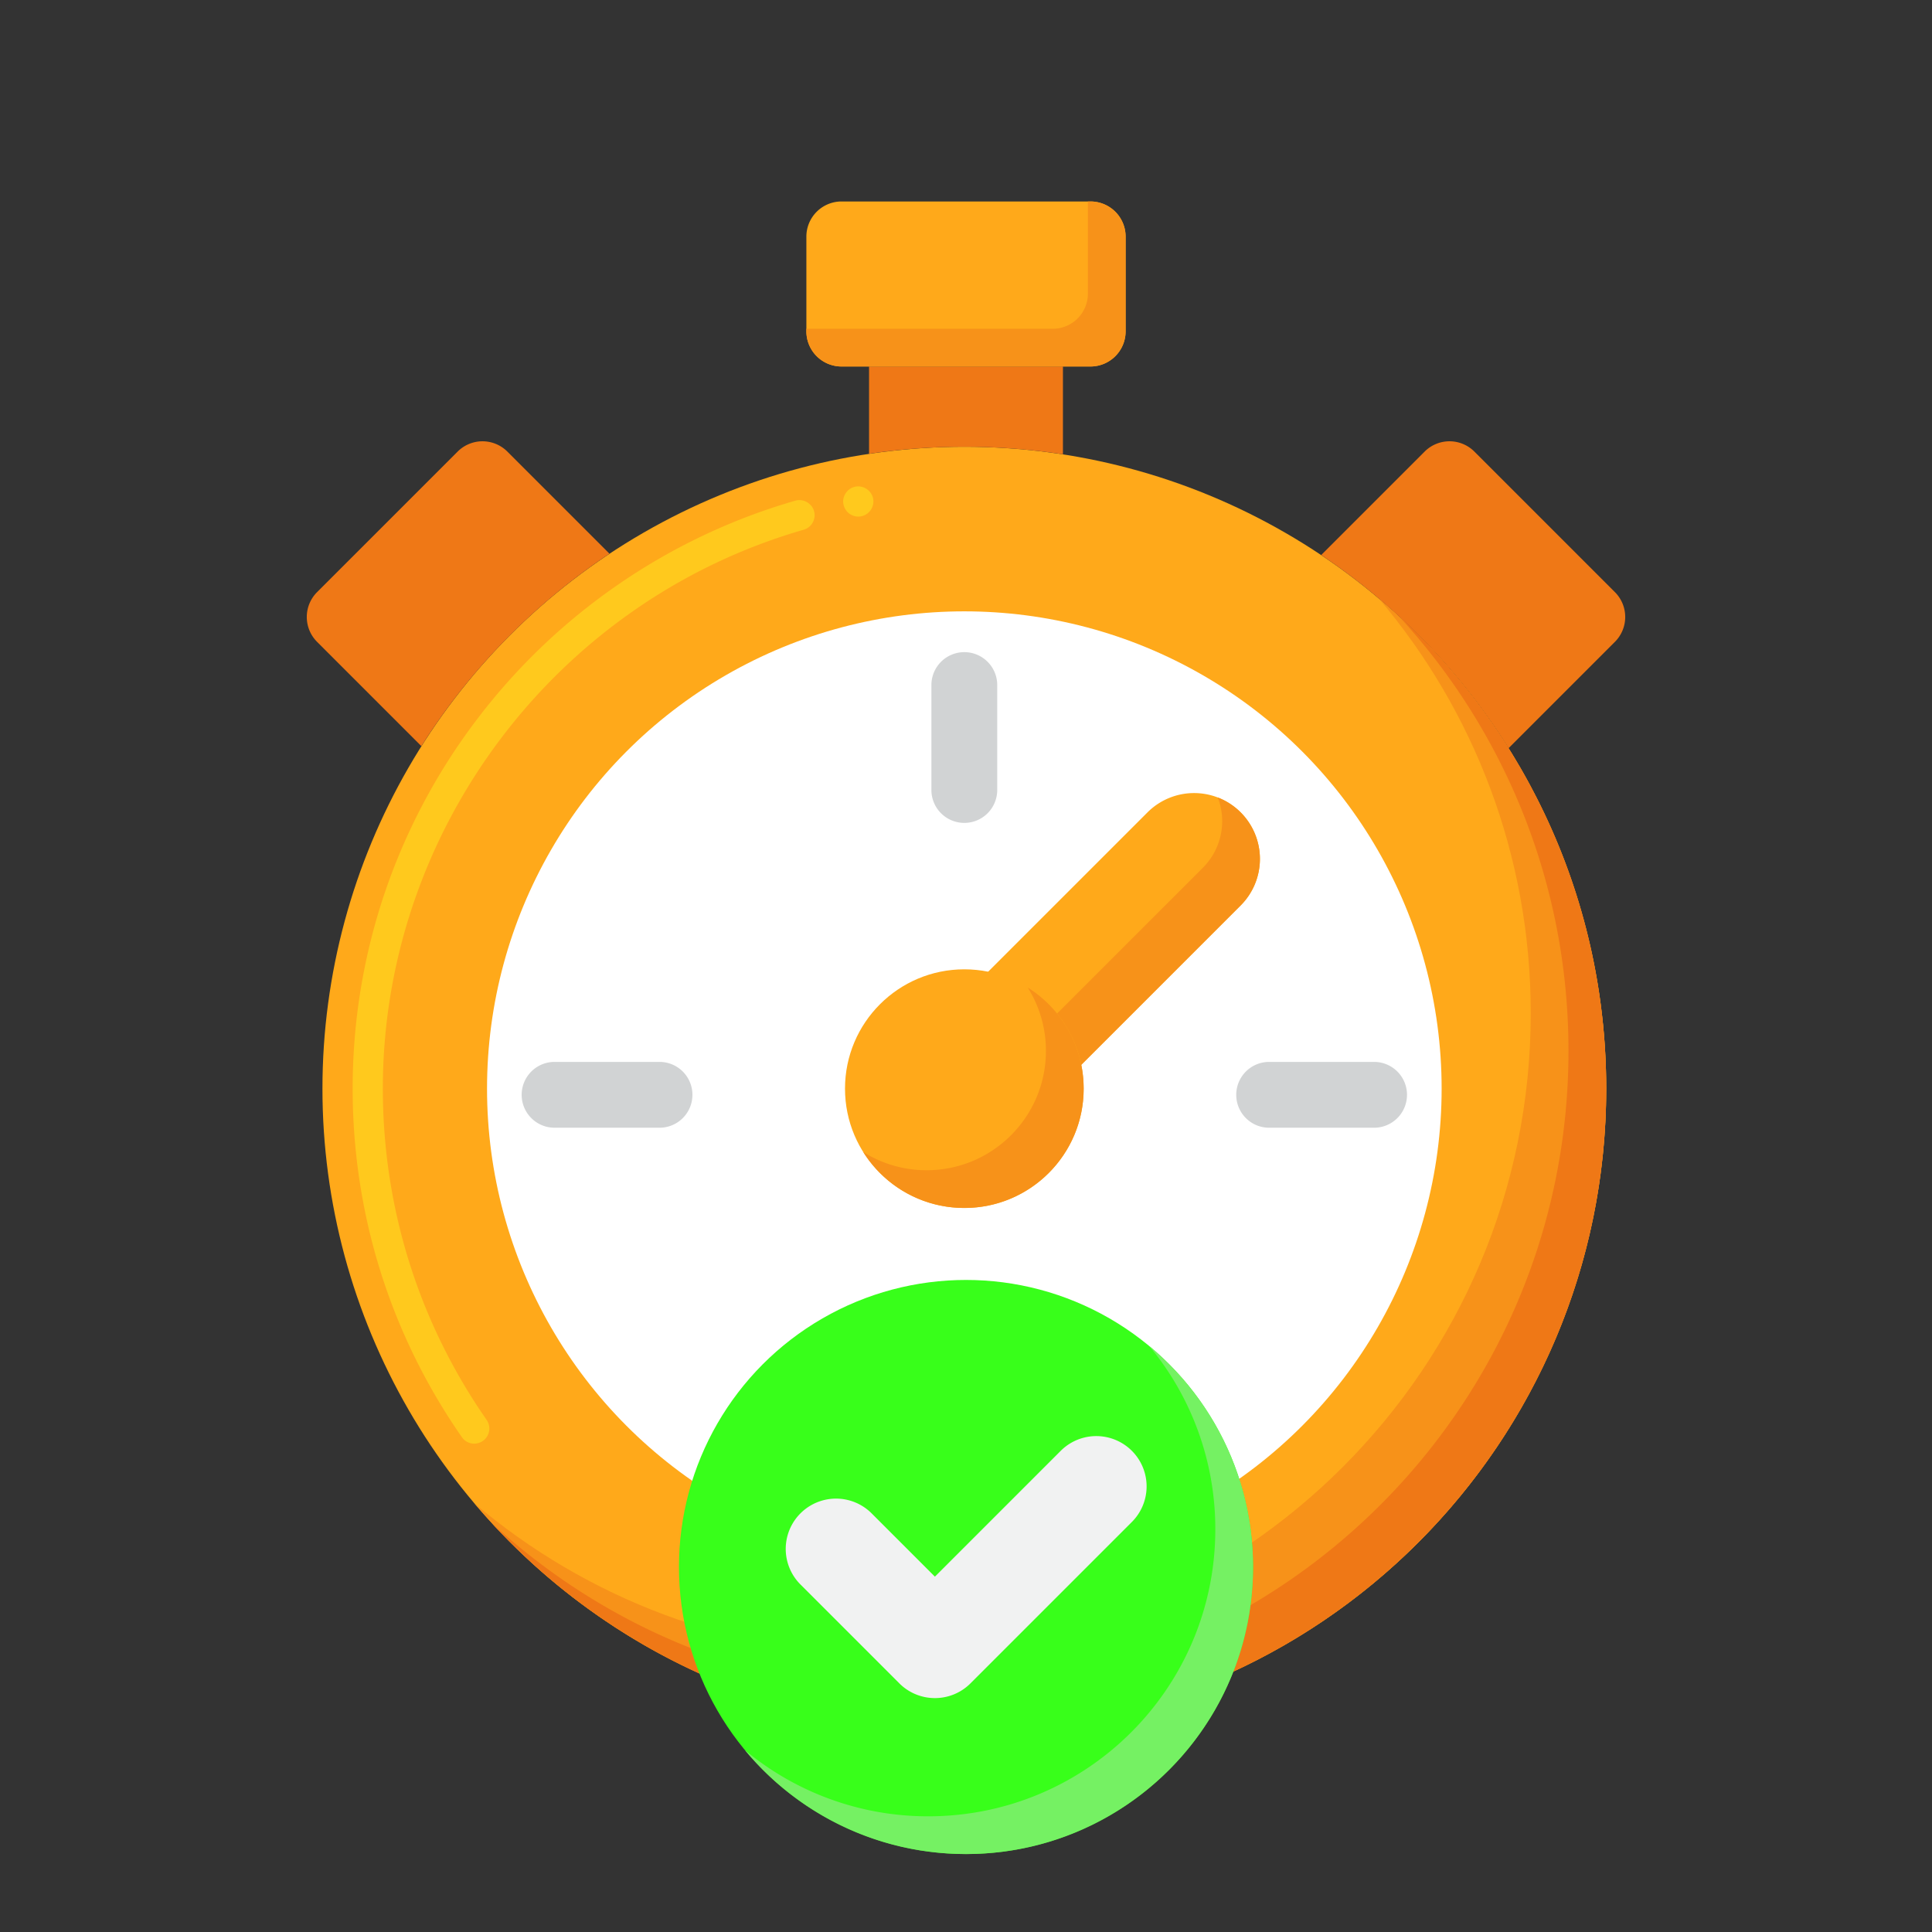 <svg xmlns="http://www.w3.org/2000/svg" version="1.1" xmlns:xlink="http://www.w3.org/1999/xlink" width="100" height="100" x="0" y="0" viewBox="0 0 256 256" style="enable-background:new 0 0 512 512" xml:space="preserve" class=""><rect x="0" y="0" width="256" height="256" fill="#333333" stroke="none"/><g><circle cx="127.779" cy="144.251" r="85.053" fill="#ffa91a" opacity="1" data-original="#ffa91a" class=""></circle><path fill="#ffc91d" d="M62.84 191.29c-.66 0-1.271-.32-1.64-.86-9.471-13.61-14.471-29.58-14.471-46.18 0-9.03 1.48-17.91 4.4-26.38a80.994 80.994 0 0 1 12.24-22.77A81.43 81.43 0 0 1 81.95 77.43a80.795 80.795 0 0 1 23.439-11.09c1.04-.3 2.18.34 2.47 1.37a2 2 0 0 1-1.359 2.48c-32.84 9.45-55.78 39.9-55.771 74.06 0 15.77 4.75 30.95 13.75 43.89a2.004 2.004 0 0 1-1.639 3.15zm50.889-122.84c-.97 0-1.8-.69-1.97-1.65-.1-.52.021-1.05.33-1.49.3-.44.76-.74 1.28-.83 1.08-.19 2.13.54 2.33 1.61a2.015 2.015 0 0 1-1.62 2.33 2.05 2.05 0 0 1-.35.03z" opacity="1" data-original="#ffc91d"></path><path fill="#f79219" d="M182.714 79.316c12.55 14.82 20.118 33.994 20.118 54.935 0 46.974-38.08 85.053-85.053 85.053-20.941 0-40.115-7.568-54.935-20.119 15.602 18.423 38.902 30.119 64.935 30.119 46.973 0 85.053-38.08 85.053-85.053 0-26.033-11.695-49.334-30.118-64.935z" opacity="1" data-original="#f79219" class=""></path><path fill="#ef7816" d="M185.369 81.661c13.946 15.149 22.463 35.375 22.463 57.59 0 46.974-38.08 85.053-85.053 85.053-22.215 0-42.44-8.517-57.59-22.463 15.543 16.884 37.831 27.463 62.59 27.463 46.973 0 85.053-38.08 85.053-85.053 0-24.759-10.579-47.047-27.463-62.59zM80.757 73.367 67.228 59.838a4.658 4.658 0 0 0-6.589 0L42.016 78.46a4.658 4.658 0 0 0 0 6.589l13.817 13.817a85.53 85.53 0 0 1 24.924-25.499z" opacity="1" data-original="#ef7816" class=""></path><path fill="#ef7816" d="m213.984 78.46-18.622-18.623a4.66 4.66 0 0 0-6.59 0l-13.706 13.706a85.527 85.527 0 0 1 24.83 25.594l14.088-14.089a4.657 4.657 0 0 0 0-6.588zM127.779 59.198c4.443 0 8.807.341 13.066.998V48.563h-25.691v11.566a85.742 85.742 0 0 1 12.625-.931z" opacity="1" data-original="#ef7816" class=""></path><circle cx="127.779" cy="144.251" r="63.245" fill="#ffffff" opacity="1" data-original="#ffffff" class=""></circle><path fill="#d1d3d4" d="M127.777 109.038a4.36 4.36 0 0 1-4.361-4.361V90.774a4.36 4.36 0 1 1 8.722 0v13.903a4.36 4.36 0 0 1-4.361 4.361zM127.777 203.723a4.36 4.36 0 0 1-4.361-4.361v-13.903a4.36 4.36 0 1 1 8.722 0v13.903a4.36 4.36 0 0 1-4.361 4.361zM182.074 149.43h-13.905a4.36 4.36 0 1 1 0-8.722h13.905a4.36 4.36 0 1 1 0 8.722zM87.389 149.43H73.484a4.36 4.36 0 1 1 0-8.722h13.905a4.36 4.36 0 1 1 0 8.722z" opacity="1" data-original="#d1d3d4" class=""></path><path fill="#ffa91a" d="M127.781 152.974a8.726 8.726 0 0 1-6.169-14.893l30.441-30.441a8.726 8.726 0 0 1 12.338 0 8.726 8.726 0 0 1 0 12.338l-30.441 30.441a8.698 8.698 0 0 1-6.169 2.555z" opacity="1" data-original="#ffa91a" class=""></path><path fill="#f79219" d="M164.39 107.641a8.696 8.696 0 0 0-3.028-1.972 8.724 8.724 0 0 1-1.972 9.309l-30.441 30.441a8.7 8.7 0 0 1-6.169 2.555 8.754 8.754 0 0 1-3.141-.583 8.7 8.7 0 0 0 1.972 3.029 8.7 8.7 0 0 0 6.169 2.555 8.7 8.7 0 0 0 6.169-2.555l30.441-30.441a8.724 8.724 0 0 0 0-12.338z" opacity="1" data-original="#f79219" class=""></path><circle cx="127.779" cy="144.251" r="15.811" fill="#ffa91a" opacity="1" data-original="#ffa91a" class=""></circle><path fill="#f79219" d="M136.178 130.852a15.735 15.735 0 0 1 2.413 8.398c0 8.732-7.079 15.811-15.811 15.811a15.73 15.73 0 0 1-8.398-2.413c2.797 4.453 7.752 7.413 13.398 7.413 8.732 0 15.811-7.079 15.811-15.811-.001-5.646-2.961-10.601-7.413-13.398z" opacity="1" data-original="#f79219" class=""></path><path fill="#ffa91a" d="M144.492 26.696h-32.984a4.66 4.66 0 0 0-4.659 4.659v12.547a4.66 4.66 0 0 0 4.659 4.659h32.984a4.66 4.66 0 0 0 4.659-4.659V31.356a4.658 4.658 0 0 0-4.659-4.66z" opacity="1" data-original="#ffa91a" class=""></path><path fill="#f79219" d="M144.492 26.696h-.34v12.207a4.66 4.66 0 0 1-4.66 4.66h-32.644v.34a4.66 4.66 0 0 0 4.659 4.66h32.984a4.66 4.66 0 0 0 4.66-4.66V31.356a4.658 4.658 0 0 0-4.659-4.66z" opacity="1" data-original="#f79219" class=""></path><circle cx="128" cy="207.635" r="38.035" fill="#38ff1a" opacity="1" data-original="#e63950" class=""></circle><path fill="#75f163" d="M152.279 178.356a37.881 37.881 0 0 1 8.756 24.279c0 21.006-17.029 38.035-38.035 38.035a37.881 37.881 0 0 1-24.279-8.756c6.977 8.404 17.503 13.756 29.279 13.756 21.006 0 38.035-17.029 38.035-38.035 0-11.776-5.352-22.302-13.756-29.279z" opacity="1" data-original="#d10028" class=""></path><path fill="#f1f2f2" d="M123.881 225.006a6.649 6.649 0 0 1-4.714-1.952l-13.127-13.127a6.666 6.666 0 0 1 9.427-9.427l8.414 8.414 16.697-16.698a6.666 6.666 0 0 1 9.427 9.427l-21.411 21.411a6.647 6.647 0 0 1-4.713 1.952z" opacity="1" data-original="#f1f2f2" class=""></path></g></svg>